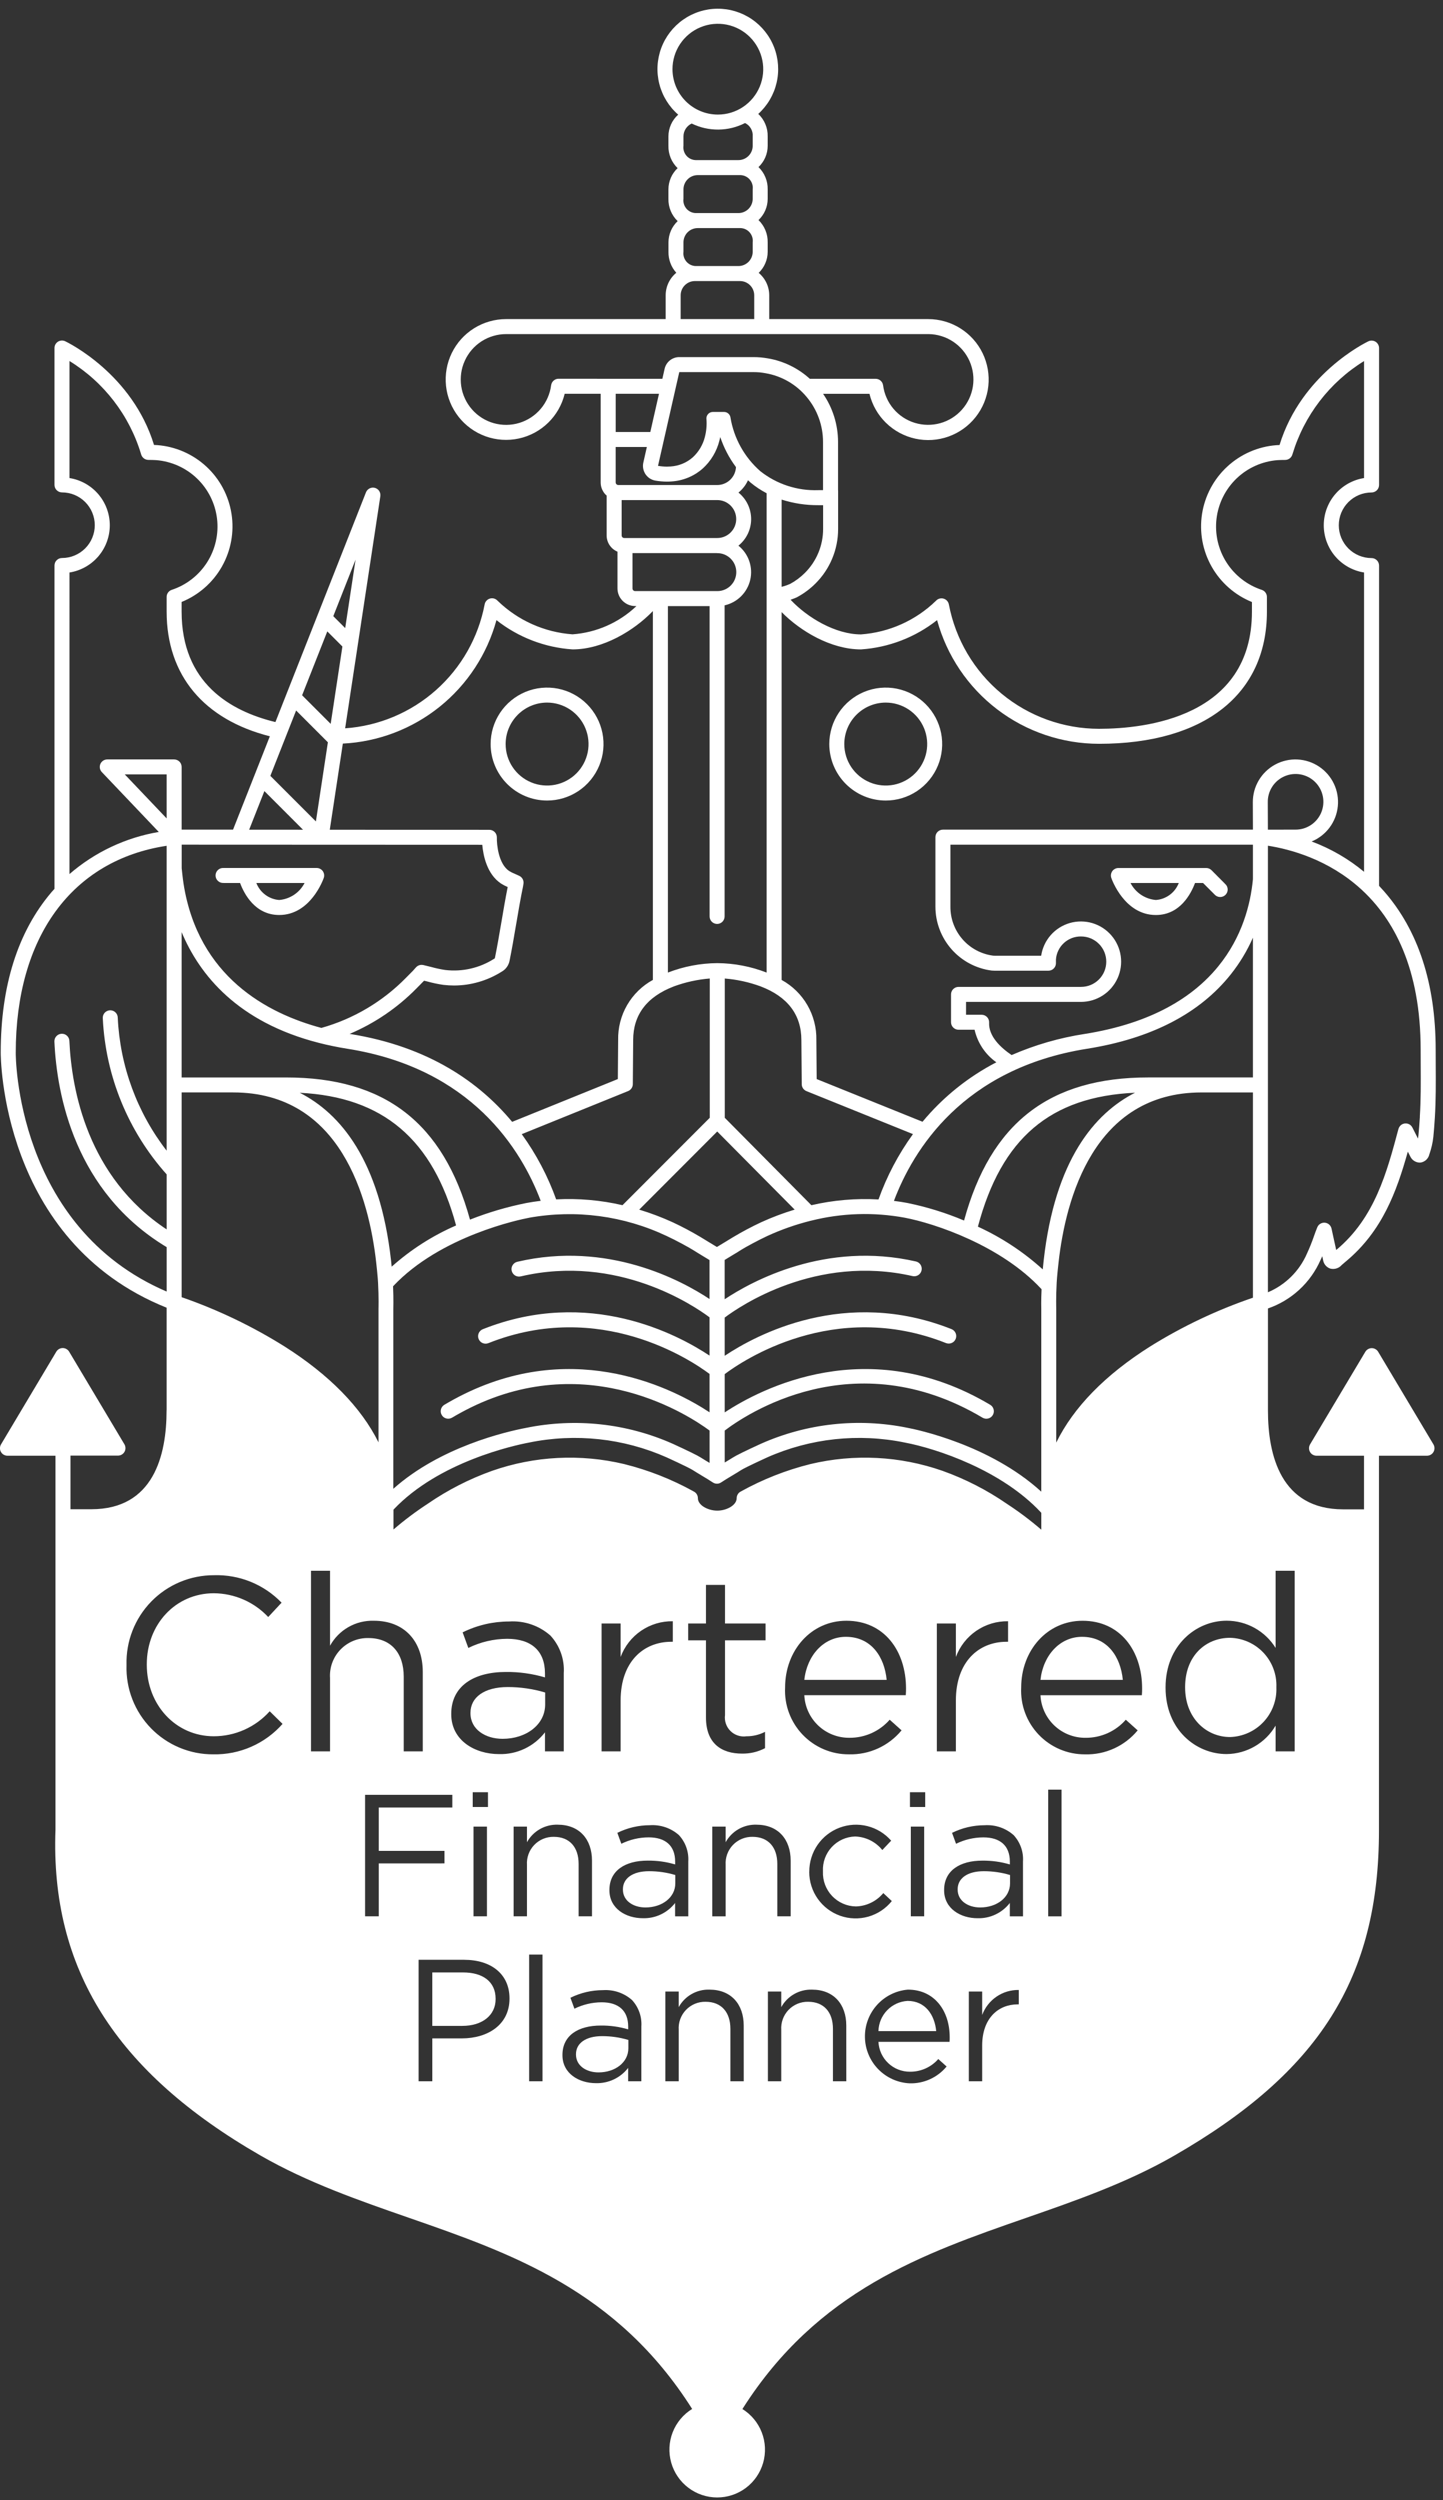 <?xml version="1.0" encoding="UTF-8"?> <svg xmlns="http://www.w3.org/2000/svg" width="164" height="284" viewBox="0 0 164 284" fill="none"><rect x="0" y="0" width="164" height="284" fill="#333333" stroke="none"/><g clip-path="url(#clip0_112_34)"><path d="M139.807 186.044C136.997 186.044 134.691 188.124 134.691 191.637V191.693C134.691 195.123 137.053 197.315 139.807 197.315C140.522 197.293 141.225 197.13 141.877 196.835C142.529 196.54 143.116 196.12 143.604 195.597C144.093 195.075 144.473 194.461 144.723 193.791C144.974 193.121 145.089 192.408 145.063 191.693V191.637C145.089 190.924 144.973 190.212 144.722 189.544C144.471 188.876 144.09 188.264 143.602 187.744C143.113 187.224 142.526 186.806 141.874 186.514C141.223 186.222 140.52 186.063 139.807 186.044Z" fill="white"></path><path d="M122.973 185.931C120.473 185.931 118.561 188.012 118.252 190.822H127.611C127.358 188.18 125.841 185.931 122.973 185.931Z" fill="white"></path><path d="M108.839 214.605V214.644C108.839 215.925 110.022 216.674 111.402 216.674C113.275 216.674 114.793 215.552 114.793 213.934V212.988C113.827 212.701 112.824 212.554 111.816 212.554C109.924 212.554 108.839 213.383 108.839 214.605Z" fill="white"></path><path d="M25.408 100.301H27.285C27.731 101.501 28.973 103.937 31.734 103.937C35.297 103.937 36.734 99.9 36.796 99.729C36.841 99.6 36.854 99.463 36.835 99.329C36.815 99.194 36.764 99.066 36.685 98.955C36.607 98.845 36.502 98.754 36.382 98.692C36.261 98.629 36.127 98.597 35.991 98.597H25.408C25.292 98.589 25.175 98.605 25.065 98.644C24.955 98.683 24.854 98.744 24.768 98.824C24.683 98.904 24.615 99 24.569 99.107C24.522 99.214 24.498 99.33 24.498 99.447C24.498 99.564 24.522 99.679 24.569 99.786C24.615 99.893 24.683 99.99 24.768 100.069C24.854 100.149 24.955 100.21 25.065 100.25C25.175 100.289 25.292 100.305 25.408 100.297V100.301ZM34.617 100.301C34.34 100.84 33.929 101.301 33.425 101.639C32.921 101.977 32.339 102.181 31.734 102.233C31.162 102.191 30.614 101.986 30.154 101.644C29.693 101.302 29.34 100.836 29.134 100.301H34.617Z" fill="white"></path><path d="M96.134 185.931C93.634 185.931 91.722 188.012 91.412 190.822H100.771C100.517 188.18 99.001 185.931 96.134 185.931Z" fill="white"></path><path d="M100.666 90.936C101.935 90.936 103.175 90.56 104.23 89.855C105.285 89.15 106.107 88.148 106.593 86.976C107.078 85.804 107.205 84.514 106.958 83.269C106.71 82.025 106.099 80.882 105.202 79.985C104.305 79.088 103.162 78.477 101.917 78.229C100.673 77.982 99.383 78.109 98.211 78.594C97.039 79.08 96.037 79.902 95.332 80.957C94.627 82.012 94.251 83.252 94.251 84.521C94.253 86.222 94.93 87.852 96.132 89.055C97.335 90.257 98.965 90.934 100.666 90.936ZM100.666 79.809C101.598 79.809 102.509 80.085 103.284 80.603C104.059 81.12 104.663 81.856 105.02 82.717C105.377 83.578 105.47 84.525 105.289 85.44C105.107 86.354 104.658 87.193 103.999 87.853C103.34 88.512 102.501 88.96 101.587 89.142C100.673 89.324 99.725 89.231 98.864 88.874C98.003 88.518 97.267 87.914 96.749 87.139C96.231 86.364 95.955 85.453 95.955 84.521C95.956 83.272 96.453 82.074 97.336 81.191C98.219 80.308 99.417 79.811 100.666 79.809Z" fill="white"></path><path d="M163.173 121.018C163.173 120.418 163.166 119.832 163.167 119.25V119.234C163.167 111.734 161.184 105.673 157.282 101.226C157.104 101.026 156.92 100.826 156.734 100.626V64.247C156.734 64.021 156.644 63.804 156.484 63.645C156.325 63.485 156.108 63.395 155.882 63.395C154.893 63.395 153.945 63.002 153.247 62.303C152.548 61.604 152.155 60.656 152.155 59.668C152.155 58.679 152.548 57.731 153.247 57.033C153.945 56.334 154.893 55.941 155.882 55.941C156.108 55.941 156.324 55.851 156.484 55.691C156.644 55.531 156.734 55.315 156.734 55.089V39.541C156.734 39.397 156.698 39.256 156.628 39.13C156.559 39.004 156.459 38.898 156.338 38.821C156.216 38.744 156.077 38.699 155.934 38.691C155.79 38.682 155.647 38.71 155.517 38.772C155.199 38.923 147.895 42.478 145.423 50.551C145.286 50.556 145.155 50.562 145.054 50.57C142.973 50.73 141.007 51.589 139.475 53.007C137.943 54.425 136.935 56.319 136.614 58.382C136.294 60.444 136.68 62.555 137.709 64.371C138.739 66.187 140.351 67.602 142.286 68.386V69.478C142.286 81.49 130.136 82.787 124.912 82.787C120.867 82.787 116.949 81.376 113.832 78.798C110.716 76.219 108.597 72.633 107.841 68.66C107.811 68.504 107.739 68.36 107.632 68.243C107.525 68.127 107.388 68.042 107.236 67.999C107.083 67.956 106.922 67.956 106.77 67.999C106.618 68.043 106.481 68.128 106.374 68.245C104.072 70.482 101.054 71.834 97.852 72.064C94.946 72.064 91.752 70.155 89.852 68.129C90.221 68.004 90.5 67.879 90.552 67.854C90.567 67.847 90.581 67.84 90.595 67.832C91.359 67.422 92.059 66.902 92.673 66.289C93.492 65.478 94.141 64.512 94.584 63.447C95.027 62.383 95.254 61.242 95.253 60.089V55.754C95.253 55.729 95.247 55.705 95.245 55.681V50.196C95.242 48.245 94.65 46.341 93.545 44.734H98.817C99.12 45.987 99.769 47.129 100.691 48.03C101.613 48.931 102.769 49.555 104.028 49.83C105.288 50.105 106.599 50.02 107.812 49.585C109.026 49.15 110.092 48.383 110.89 47.37C111.688 46.358 112.185 45.142 112.324 43.86C112.463 42.579 112.239 41.284 111.678 40.124C111.116 38.964 110.239 37.985 109.148 37.3C108.056 36.614 106.794 36.25 105.505 36.248H105.487H87.425V33.548C87.425 33.06 87.317 32.579 87.11 32.138C86.902 31.697 86.6 31.307 86.225 30.996C86.548 30.687 86.805 30.315 86.981 29.904C87.157 29.493 87.248 29.05 87.248 28.603V27.531C87.258 27.059 87.171 26.591 86.991 26.155C86.811 25.719 86.543 25.325 86.204 24.998C86.533 24.689 86.796 24.315 86.976 23.9C87.155 23.485 87.248 23.038 87.248 22.586V21.512C87.258 21.041 87.171 20.572 86.991 20.136C86.811 19.7 86.543 19.306 86.204 18.979C86.533 18.67 86.796 18.296 86.976 17.881C87.155 17.466 87.248 17.019 87.248 16.567V15.495C87.259 15.018 87.17 14.543 86.985 14.103C86.801 13.663 86.526 13.266 86.179 12.939C87.212 12.006 87.936 10.781 88.256 9.427C88.576 8.073 88.477 6.653 87.972 5.356C87.466 4.06 86.578 2.948 85.425 2.168C84.272 1.388 82.91 0.977 81.518 0.99C80.126 1.003 78.772 1.439 77.634 2.24C76.496 3.041 75.628 4.169 75.146 5.475C74.665 6.78 74.591 8.202 74.937 9.55C75.282 10.898 76.029 12.109 77.079 13.023C76.73 13.333 76.451 13.714 76.259 14.14C76.068 14.566 75.969 15.028 75.969 15.495V16.567C75.958 17.038 76.045 17.506 76.225 17.942C76.404 18.378 76.672 18.772 77.012 19.099C76.683 19.409 76.42 19.783 76.241 20.198C76.062 20.613 75.969 21.06 75.969 21.512V22.584C75.959 23.056 76.046 23.525 76.227 23.961C76.407 24.397 76.676 24.791 77.017 25.118C76.688 25.428 76.425 25.802 76.246 26.217C76.067 26.632 75.974 27.079 75.974 27.531V28.603C75.957 29.481 76.275 30.333 76.864 30.985C76.486 31.297 76.181 31.688 75.972 32.131C75.763 32.574 75.655 33.058 75.655 33.548V36.248H57.517C56.23 36.247 54.968 36.609 53.876 37.291C52.785 37.973 51.907 38.949 51.344 40.106C50.781 41.264 50.555 42.556 50.691 43.836C50.828 45.116 51.322 46.332 52.117 47.344C52.912 48.357 53.976 49.125 55.187 49.562C56.398 49.998 57.707 50.085 58.965 49.812C60.223 49.54 61.379 48.919 62.301 48.02C63.223 47.121 63.873 45.982 64.178 44.731H68.268V54.799C68.267 55.062 68.319 55.323 68.42 55.566C68.521 55.809 68.669 56.029 68.856 56.215C68.884 56.242 68.916 56.262 68.945 56.287V60.818C68.945 61.213 69.063 61.599 69.282 61.928C69.501 62.257 69.812 62.513 70.177 62.666V66.843C70.179 67.374 70.391 67.882 70.767 68.256C71.143 68.631 71.651 68.842 72.182 68.843H72.336C70.36 70.724 67.792 71.859 65.071 72.056C61.869 71.826 58.851 70.474 56.549 68.237C56.442 68.12 56.305 68.035 56.153 67.991C56.001 67.948 55.839 67.948 55.687 67.991C55.535 68.034 55.397 68.119 55.29 68.235C55.184 68.352 55.111 68.496 55.082 68.652C54.364 72.42 52.419 75.844 49.551 78.391C46.683 80.938 43.052 82.464 39.226 82.731L43.226 56.372C43.258 56.165 43.213 55.953 43.099 55.776C42.984 55.6 42.809 55.473 42.606 55.418C42.404 55.364 42.188 55.386 42.001 55.481C41.813 55.576 41.668 55.736 41.592 55.932L31.303 82.022C26.121 80.768 20.641 77.538 20.641 69.47V68.378C22.575 67.594 24.188 66.179 25.217 64.363C26.247 62.547 26.633 60.436 26.312 58.374C25.992 56.311 24.984 54.417 23.452 52.999C21.92 51.581 19.954 50.722 17.873 50.562C17.773 50.554 17.641 50.548 17.504 50.543C15.032 42.47 7.728 38.915 7.41 38.764C7.28 38.702 7.137 38.674 6.993 38.683C6.85 38.691 6.711 38.736 6.589 38.813C6.468 38.89 6.368 38.996 6.298 39.122C6.229 39.248 6.193 39.389 6.193 39.533V55.081C6.193 55.193 6.215 55.304 6.258 55.407C6.3 55.51 6.363 55.604 6.442 55.683C6.521 55.763 6.615 55.825 6.719 55.868C6.822 55.911 6.933 55.933 7.045 55.933C8.033 55.933 8.981 56.326 9.68 57.025C10.379 57.724 10.772 58.672 10.772 59.66C10.772 60.648 10.379 61.596 9.68 62.295C8.981 62.994 8.033 63.387 7.045 63.387C6.933 63.387 6.822 63.409 6.718 63.452C6.615 63.494 6.521 63.557 6.442 63.636C6.363 63.715 6.3 63.809 6.257 63.913C6.215 64.016 6.193 64.127 6.193 64.239V100.967C6.086 101.086 5.976 101.203 5.871 101.325C2.03 105.825 0.083 111.969 0.083 119.581C0.083 119.797 0.022 140.96 18.938 148.547V160.147C18.938 160.164 18.932 160.182 18.932 160.199C18.932 165.327 17.45 171.439 10.384 171.439C10.384 171.439 8.955 171.439 8.012 171.439V165.348H13.407C13.557 165.348 13.706 165.308 13.836 165.233C13.966 165.157 14.074 165.048 14.148 164.917C14.223 164.786 14.261 164.637 14.259 164.486C14.257 164.336 14.215 164.188 14.138 164.059L7.86 153.544C7.784 153.417 7.677 153.313 7.549 153.24C7.421 153.167 7.276 153.129 7.129 153.129C6.981 153.129 6.836 153.167 6.708 153.24C6.58 153.313 6.473 153.417 6.398 153.544L0.117 164.071C0.039 164.2 -0.002 164.348 -0.004 164.498C-0.006 164.649 0.033 164.797 0.107 164.928C0.181 165.059 0.289 165.168 0.419 165.244C0.549 165.32 0.697 165.36 0.848 165.36H6.306V207.848C5.723 223.618 13.129 235.377 29.617 244.858C34.943 247.92 40.793 249.952 46.449 251.917C58.105 255.967 70.123 260.154 78.664 273.639C77.658 274.259 76.881 275.189 76.452 276.29C76.022 277.391 75.964 278.602 76.285 279.739C76.606 280.876 77.289 281.877 78.231 282.591C79.172 283.305 80.321 283.692 81.502 283.694C82.684 283.696 83.834 283.313 84.778 282.603C85.722 281.892 86.408 280.893 86.733 279.757C87.058 278.621 87.004 277.41 86.578 276.308C86.153 275.206 85.38 274.272 84.376 273.649C92.917 260.18 104.931 255.998 116.581 251.949C122.238 249.984 128.088 247.949 133.413 244.889C149.969 235.371 156.723 224.657 156.723 207.911V165.36H162.181C162.332 165.36 162.479 165.32 162.61 165.244C162.74 165.168 162.847 165.059 162.922 164.928C162.996 164.797 163.034 164.649 163.033 164.498C163.031 164.348 162.989 164.2 162.912 164.071L156.634 153.556C156.558 153.429 156.451 153.325 156.323 153.252C156.195 153.179 156.05 153.141 155.902 153.141C155.755 153.141 155.61 153.179 155.482 153.252C155.354 153.325 155.247 153.429 155.171 153.556L148.893 164.071C148.815 164.2 148.774 164.348 148.772 164.498C148.77 164.649 148.808 164.798 148.882 164.929C148.957 165.06 149.065 165.169 149.195 165.245C149.325 165.32 149.473 165.36 149.624 165.36H155.024V171.451H152.652C145.587 171.451 144.104 165.339 144.104 160.211V148.633C145.425 148.176 146.638 147.451 147.667 146.504C148.695 145.557 149.516 144.407 150.08 143.128C150.15 142.983 150.215 142.839 150.28 142.697L150.38 143.176C150.42 143.389 150.517 143.588 150.659 143.751C150.802 143.914 150.986 144.037 151.192 144.105C151.428 144.164 151.676 144.156 151.908 144.081C152.139 144.006 152.345 143.868 152.502 143.682L152.989 143.268C157.099 139.843 158.734 135.346 160.003 130.817L160.311 131.425C160.33 131.463 160.352 131.5 160.377 131.535C160.484 131.692 160.627 131.822 160.794 131.914C160.961 132.006 161.147 132.057 161.337 132.064C161.389 132.064 161.44 132.06 161.491 132.052C161.721 132.01 161.934 131.901 162.103 131.739C162.272 131.578 162.39 131.37 162.443 131.142C162.673 130.495 162.827 129.824 162.903 129.142C162.978 128.414 163.027 127.677 163.075 126.942C163.196 124.971 163.184 122.959 163.173 121.018ZM97.85 73.768C101.004 73.558 104.02 72.398 106.502 70.441C107.606 74.477 110.006 78.038 113.332 80.576C116.658 83.115 120.726 84.49 124.91 84.491C136.856 84.491 143.988 78.879 143.988 69.478V67.818C143.989 67.642 143.936 67.47 143.836 67.326C143.735 67.181 143.592 67.072 143.427 67.012C141.762 66.469 140.337 65.365 139.395 63.889C138.453 62.413 138.052 60.656 138.26 58.917C138.468 57.178 139.272 55.566 140.536 54.353C141.8 53.141 143.445 52.405 145.191 52.27C145.384 52.254 145.829 52.245 146.064 52.245C146.084 52.244 146.103 52.242 146.123 52.239C146.151 52.237 146.18 52.234 146.208 52.23C146.236 52.225 146.264 52.219 146.291 52.21C146.317 52.204 146.342 52.196 146.367 52.187C146.394 52.176 146.419 52.164 146.445 52.151C146.471 52.138 146.491 52.128 146.514 52.114C146.537 52.1 146.558 52.083 146.58 52.067C146.602 52.051 146.624 52.032 146.645 52.013C146.663 51.996 146.681 51.977 146.697 51.958C146.717 51.936 146.736 51.914 146.753 51.89C146.768 51.868 146.783 51.846 146.796 51.823C146.811 51.799 146.824 51.774 146.835 51.749C146.848 51.721 146.858 51.693 146.867 51.664C146.875 51.647 146.881 51.63 146.887 51.613C148.212 47.202 151.109 43.43 155.029 41.013V54.304C153.752 54.506 152.589 55.158 151.749 56.141C150.91 57.124 150.448 58.375 150.448 59.668C150.448 60.961 150.91 62.212 151.749 63.195C152.589 64.178 153.752 64.829 155.029 65.032V99.032C153.251 97.556 151.236 96.391 149.07 95.587C149.882 95.253 150.589 94.704 151.113 93.999C151.637 93.294 151.96 92.46 152.046 91.586C152.133 90.712 151.98 89.83 151.604 89.036C151.228 88.242 150.643 87.566 149.912 87.079C149.18 86.592 148.331 86.313 147.453 86.272C146.576 86.231 145.703 86.43 144.93 86.847C144.157 87.264 143.512 87.883 143.063 88.639C142.615 89.394 142.381 90.257 142.386 91.136L142.398 94.243H107.164C107.052 94.243 106.941 94.265 106.838 94.308C106.734 94.35 106.64 94.413 106.561 94.492C106.482 94.571 106.419 94.665 106.377 94.769C106.334 94.872 106.312 94.983 106.312 95.095V102.995C106.315 104.774 106.966 106.492 108.142 107.827C109.319 109.162 110.941 110.023 112.706 110.249C112.817 110.258 112.929 110.263 113.056 110.265H119.156C119.268 110.265 119.379 110.243 119.482 110.2C119.586 110.158 119.68 110.095 119.759 110.016C119.838 109.937 119.901 109.843 119.944 109.739C119.987 109.636 120.009 109.525 120.009 109.413V109.224C120.009 109.133 120.009 109.043 120.009 109C120.059 108.28 120.383 107.606 120.915 107.118C121.447 106.63 122.145 106.364 122.867 106.375C123.627 106.375 124.355 106.677 124.892 107.214C125.43 107.751 125.731 108.48 125.731 109.239C125.731 109.999 125.43 110.728 124.892 111.265C124.355 111.802 123.627 112.104 122.867 112.104H108.937C108.711 112.104 108.495 112.194 108.335 112.354C108.176 112.514 108.086 112.73 108.086 112.956V116.118C108.086 116.344 108.176 116.56 108.335 116.72C108.495 116.88 108.711 116.97 108.937 116.97H110.763C111.103 118.466 111.984 119.784 113.237 120.67C110.017 122.338 107.165 124.635 104.847 127.424L92.817 122.575L92.781 118.145C92.81 116.754 92.458 115.382 91.762 114.178C91.066 112.973 90.052 111.983 88.833 111.314V69.53C90.968 71.696 94.436 73.768 97.85 73.768ZM118.344 148.678V169.443C112.478 164.09 104.144 162.378 103.136 162.188C97.528 161.045 91.704 161.679 86.475 164.003C84.72 164.808 83.652 165.333 83.302 165.561C83.092 165.697 82.743 165.906 82.375 166.126L82.366 166.132V162.503C84.61 160.789 96.976 152.311 111.666 161.039C111.762 161.096 111.869 161.134 111.979 161.15C112.09 161.166 112.203 161.16 112.311 161.132C112.42 161.105 112.522 161.056 112.612 160.989C112.701 160.922 112.777 160.838 112.834 160.742C112.891 160.646 112.929 160.539 112.945 160.428C112.961 160.318 112.955 160.205 112.927 160.096C112.9 159.988 112.851 159.886 112.784 159.796C112.717 159.707 112.633 159.631 112.537 159.574C98.662 151.328 86.437 157.758 82.365 160.439V156.09C84.338 154.605 94.765 147.505 107.519 152.565C107.729 152.646 107.962 152.641 108.168 152.551C108.374 152.461 108.536 152.293 108.619 152.085C108.702 151.876 108.699 151.642 108.61 151.436C108.522 151.229 108.355 151.065 108.147 150.981C96.047 146.181 85.931 151.632 82.363 154.009V149.668C83.994 148.439 92.693 142.436 103.732 144.958C103.95 145.003 104.178 144.961 104.366 144.841C104.554 144.72 104.687 144.531 104.736 144.313C104.786 144.096 104.748 143.867 104.631 143.677C104.514 143.487 104.328 143.351 104.111 143.297C93.835 140.951 85.476 145.517 82.359 147.588V143.122C82.624 142.956 82.959 142.755 83.269 142.569C83.655 142.338 84.024 142.116 84.245 141.969C84.619 141.726 86.188 140.869 87.2 140.403C88.776 139.678 90.417 139.101 92.1 138.679C92.13 138.674 92.159 138.667 92.189 138.659C95.673 137.784 99.305 137.67 102.837 138.325C106.221 138.965 113.8 141.486 118.377 146.449C118.317 147.759 118.343 148.657 118.344 148.678ZM114.57 184.161V186.494H114.401C111.225 186.494 108.639 188.77 108.639 193.155V198.945H106.475V184.418H108.639V188.218C109.087 187.012 109.898 185.974 110.96 185.247C112.022 184.521 113.283 184.141 114.57 184.161ZM114.424 170.816C112.163 169.259 109.709 168.002 107.124 167.079C102.29 165.388 97.073 165.122 92.092 166.311C89.327 167 86.665 168.05 84.175 169.434C84.038 169.506 83.924 169.615 83.845 169.747C83.766 169.879 83.724 170.031 83.724 170.185C83.724 170.993 82.563 171.598 81.524 171.598H81.517C80.478 171.598 79.317 170.998 79.317 170.185C79.317 170.031 79.275 169.879 79.196 169.747C79.117 169.615 79.003 169.506 78.867 169.434C76.376 168.05 73.714 167 70.949 166.311C65.968 165.121 60.751 165.388 55.918 167.079C53.331 168.002 50.875 169.259 48.613 170.817C47.252 171.705 45.95 172.682 44.718 173.741V171.488C49.855 166.04 58.453 164.181 60.144 163.861C65.404 162.785 70.869 163.376 75.778 165.552C77.642 166.408 78.528 166.852 78.734 166.99C78.955 167.134 79.324 167.355 79.711 167.59C80.2 167.883 80.755 168.216 80.992 168.383L81.013 168.395C81.038 168.411 81.064 168.426 81.092 168.439C81.116 168.452 81.14 168.465 81.164 168.475C81.188 168.484 81.212 168.492 81.237 168.499C81.265 168.508 81.294 168.516 81.324 168.522C81.347 168.522 81.37 168.528 81.394 168.53C81.424 168.534 81.455 168.537 81.486 168.537C81.51 168.537 81.534 168.537 81.558 168.532C81.582 168.527 81.618 168.532 81.648 168.521C81.672 168.516 81.695 168.51 81.719 168.502C81.749 168.493 81.778 168.485 81.807 168.474C81.836 168.463 81.848 168.453 81.87 168.442C81.892 168.431 81.928 168.412 81.956 168.394L81.975 168.383C82.212 168.216 82.766 167.883 83.255 167.59C83.642 167.358 84.011 167.137 84.233 166.99C84.433 166.856 85.323 166.408 87.188 165.552C92.097 163.377 97.561 162.785 102.822 163.861C106.522 164.561 113.895 167.03 118.347 171.847V173.764C117.106 172.696 115.796 171.711 114.424 170.818V170.816ZM103.417 205.261V203.585H105.152V205.261H103.417ZM105.034 207.488V217.68H103.517V207.488H105.034ZM96.534 197.399C97.4 197.407 98.258 197.228 99.049 196.874C99.84 196.52 100.545 195.999 101.116 195.347L102.465 196.556C101.74 197.435 100.824 198.138 99.787 198.61C98.749 199.083 97.618 199.312 96.479 199.282C95.496 199.286 94.524 199.09 93.62 198.706C92.716 198.322 91.899 197.757 91.221 197.047C90.542 196.337 90.015 195.496 89.672 194.575C89.33 193.655 89.178 192.674 89.227 191.693C89.227 187.477 92.178 184.104 96.197 184.104C100.497 184.104 102.971 187.534 102.971 191.804C102.971 192.004 102.971 192.225 102.942 192.563H91.412C91.474 193.874 92.042 195.109 92.995 196.011C93.949 196.913 95.215 197.41 96.527 197.399H96.534ZM84.841 197.23C85.574 197.234 86.297 197.06 86.949 196.724V198.58C86.143 199.001 85.244 199.213 84.335 199.198C82.002 199.198 80.235 198.046 80.235 195.098V186.329H78.212V184.418H80.235V180.033H82.4V184.418H87.01V186.329H82.4V194.818C82.356 195.147 82.389 195.482 82.496 195.796C82.603 196.11 82.782 196.395 83.018 196.629C83.253 196.862 83.54 197.038 83.855 197.142C84.17 197.247 84.505 197.277 84.834 197.23H84.841ZM76.467 184.161V186.494H76.299C73.122 186.494 70.536 188.77 70.536 193.155V198.945H68.372V184.418H70.536V188.218C70.983 187.013 71.793 185.976 72.854 185.249C73.915 184.523 75.174 184.143 76.46 184.161H76.467ZM56.709 199.255C53.984 199.255 51.285 197.709 51.285 194.729V194.673C51.285 191.553 53.815 189.923 57.496 189.923C58.999 189.908 60.496 190.117 61.938 190.541V190.092C61.938 187.506 60.363 186.157 57.638 186.157C56.107 186.165 54.599 186.52 53.226 187.196L52.579 185.425C54.222 184.612 56.03 184.189 57.863 184.189C58.712 184.133 59.564 184.245 60.37 184.52C61.175 184.794 61.919 185.226 62.557 185.789C63.086 186.361 63.493 187.035 63.754 187.769C64.015 188.504 64.124 189.283 64.074 190.061V198.943H61.939V196.779C61.324 197.576 60.528 198.216 59.618 198.646C58.708 199.077 57.708 199.285 56.702 199.255H56.709ZM53.725 205.261V203.585H55.46V205.261H53.725ZM55.342 207.488V217.68H53.817V207.488H55.342ZM54.811 95.962C54.917 97.168 55.336 99.296 56.938 100.362C57.18 100.517 57.436 100.65 57.701 100.762C57.459 101.957 57.217 103.376 56.984 104.753C56.744 106.153 56.498 107.601 56.257 108.769C56.241 108.853 56.24 108.869 56.134 108.926C54.494 109.965 52.546 110.41 50.618 110.185C50.066 110.104 49.52 109.987 48.984 109.836C48.689 109.761 48.395 109.686 48.1 109.62C48.084 109.62 48.069 109.62 48.053 109.614C48.021 109.614 47.99 109.605 47.959 109.603C47.932 109.601 47.905 109.601 47.879 109.603C47.851 109.603 47.823 109.605 47.796 109.609C47.769 109.609 47.743 109.619 47.716 109.625C47.688 109.631 47.661 109.639 47.635 109.648C47.611 109.656 47.587 109.666 47.564 109.677C47.537 109.689 47.51 109.702 47.485 109.717C47.463 109.73 47.442 109.745 47.422 109.759C47.374 109.792 47.33 109.831 47.291 109.874C47.278 109.886 47.265 109.899 47.254 109.912C47.036 110.168 46.805 110.413 46.562 110.646C46.424 110.782 46.286 110.918 46.154 111.058C43.499 113.77 40.179 115.738 36.526 116.765C30.372 115.121 22.513 110.945 20.857 100.365C20.77 99.811 20.652 98.65 20.65 98.628V95.948C26.053 95.955 49.417 95.961 54.804 95.962H54.811ZM28.317 94.25L30.048 89.862L34.438 94.252L28.317 94.25ZM36.224 118.459C37.252 118.722 38.338 118.95 39.492 119.133C53.565 121.365 59.238 130.548 61.453 136.405C60.908 136.472 60.365 136.552 59.824 136.654C57.635 137.091 55.491 137.722 53.415 138.541C50.377 127.528 43.726 122.391 32.503 122.391H20.643V105.881C22.669 110.729 27.005 116.101 36.224 118.459ZM81.501 104.954C81.727 104.954 81.943 104.864 82.103 104.704C82.263 104.545 82.353 104.328 82.353 104.102V68.763C83.062 68.603 83.711 68.246 84.226 67.734C84.741 67.221 85.102 66.574 85.266 65.866C85.43 65.158 85.39 64.418 85.153 63.731C84.915 63.044 84.489 62.438 83.923 61.983C84.374 61.621 84.738 61.162 84.988 60.641C85.238 60.119 85.368 59.548 85.369 58.97C85.37 58.392 85.24 57.82 84.991 57.298C84.742 56.776 84.379 56.317 83.929 55.954C84.393 55.577 84.763 55.098 85.011 54.554C85.117 54.654 85.219 54.747 85.329 54.838C85.885 55.297 86.489 55.696 87.129 56.028V110.478C85.34 109.782 83.438 109.418 81.519 109.405C79.6 109.419 77.699 109.782 75.91 110.477V68.851H80.649V104.102C80.649 104.328 80.739 104.544 80.898 104.704C81.058 104.863 81.275 104.953 81.501 104.954ZM80.291 47.618C80.342 48.293 80.282 48.971 80.113 49.627C79.892 50.517 79.415 51.323 78.741 51.945C78.038 52.566 77.147 52.933 76.211 52.989C76.077 53 75.941 53.005 75.801 53.005C75.46 53.004 75.12 52.974 74.784 52.918L77.201 42.268H85.612C85.866 42.268 86.098 42.278 86.312 42.297C86.526 42.316 86.773 42.352 87.019 42.397C88.845 42.713 90.499 43.671 91.683 45.097C92.881 46.526 93.538 48.332 93.539 50.197V55.679H92.998C90.617 55.765 88.282 55.002 86.413 53.525C84.6 51.938 83.397 49.767 83.013 47.388C82.98 47.221 82.89 47.071 82.759 46.962C82.628 46.854 82.463 46.795 82.293 46.795H81.017C80.822 46.795 80.636 46.872 80.498 47.01C80.361 47.147 80.284 47.334 80.284 47.528C80.284 47.558 80.286 47.588 80.291 47.618ZM73.91 49.073H69.976V44.732H74.895L73.91 49.073ZM82.372 126.973V111.152C83.756 111.264 85.118 111.562 86.423 112.038C89.512 113.208 91.078 115.263 91.078 118.152L91.12 123.159C91.121 123.328 91.172 123.492 91.267 123.631C91.362 123.771 91.496 123.879 91.653 123.942L103.761 128.826C102.11 131.103 100.79 133.603 99.843 136.251C97.282 136.105 94.714 136.324 92.216 136.903L82.372 126.973ZM90.316 137.404C89.004 137.799 87.721 138.284 86.475 138.855C85.389 139.364 84.331 139.927 83.302 140.542C83.092 140.677 82.744 140.885 82.378 141.105C82.064 141.293 81.75 141.482 81.478 141.65C81.208 141.482 80.894 141.293 80.578 141.105C80.211 140.885 79.864 140.677 79.655 140.542C78.626 139.927 77.567 139.363 76.481 138.855C75.237 138.285 73.957 137.801 72.648 137.406L81.514 128.531L90.316 137.404ZM76.578 112.05C77.894 111.567 79.27 111.264 80.668 111.15V126.971L70.748 136.901C68.278 136.329 65.74 136.108 63.209 136.243C62.261 133.601 60.944 131.106 59.298 128.832L71.387 123.939C71.543 123.876 71.677 123.767 71.772 123.628C71.867 123.489 71.918 123.324 71.92 123.156L71.961 118.142C71.961 115.275 73.517 113.225 76.578 112.052V112.05ZM51.836 139.202C49.162 140.363 46.69 141.944 44.515 143.885C44.493 143.657 44.471 143.429 44.444 143.19C43.159 131.766 38.67 126.479 34.068 124.131C43.531 124.602 49.199 129.424 51.836 139.204V139.202ZM60.141 138.326C65.441 137.374 70.907 138.1 75.775 140.404C76.786 140.867 78.356 141.727 78.731 141.97C78.952 142.113 79.319 142.334 79.706 142.57C80.025 142.761 80.371 142.97 80.64 143.136V147.56C77.473 145.46 69.083 140.922 58.792 143.33C58.572 143.381 58.381 143.518 58.262 143.71C58.142 143.902 58.104 144.134 58.156 144.354C58.207 144.574 58.344 144.765 58.536 144.884C58.728 145.003 58.96 145.041 59.18 144.99C70.202 142.409 78.911 148.345 80.642 149.64V153.989C77.042 151.6 66.942 146.189 54.873 150.989C54.663 151.072 54.494 151.236 54.405 151.444C54.316 151.651 54.312 151.886 54.396 152.096C54.479 152.306 54.643 152.474 54.85 152.564C55.058 152.653 55.293 152.656 55.503 152.573C68.203 147.522 78.603 154.543 80.644 156.073V160.43C76.773 157.883 65.637 152.019 52.728 158.366C51.976 158.737 51.221 159.146 50.486 159.584C50.297 159.702 50.163 159.889 50.111 160.106C50.059 160.322 50.093 160.55 50.207 160.741C50.32 160.932 50.504 161.071 50.719 161.129C50.934 161.186 51.163 161.157 51.357 161.048C52.057 160.633 52.768 160.248 53.479 159.896C67.022 153.236 78.494 160.907 80.647 162.503V166.177L80.569 166.131C80.202 165.911 79.853 165.702 79.644 165.566C79.292 165.337 78.224 164.813 76.47 164.008C71.24 161.684 65.416 161.05 59.809 162.193C57.492 162.631 50.042 164.357 44.7 169.119V148.707C44.7 148.658 44.735 147.602 44.672 146.113C50.067 140.374 59.117 138.518 60.141 138.328V138.326ZM111.141 139.338C113.804 129.312 119.357 124.565 128.999 124.126C124.399 126.473 119.899 131.759 118.614 143.191C118.576 143.528 118.544 143.855 118.514 144.17V144.197C116.32 142.209 113.833 140.571 111.141 139.34V139.338ZM109.567 138.644C107.494 137.77 105.34 137.103 103.136 136.652C102.625 136.552 102.111 136.479 101.596 136.413C103.766 130.656 109.412 121.373 123.548 119.131C130.838 117.974 136.329 115.136 139.868 110.698C140.888 109.418 141.738 108.012 142.397 106.514V122.389H130.507C119.265 122.391 112.594 127.564 109.567 138.646V138.644ZM142.394 99.906C141.87 105.413 138.672 115.006 123.281 117.448C120.42 117.886 117.627 118.693 114.973 119.848C113.714 118.995 112.343 117.704 112.415 116.161C112.421 116.046 112.403 115.931 112.362 115.822C112.322 115.714 112.26 115.616 112.18 115.532C112.101 115.449 112.005 115.382 111.899 115.337C111.793 115.292 111.678 115.269 111.563 115.269H109.792V113.809H122.869C123.743 113.805 124.597 113.551 125.331 113.077C126.065 112.602 126.647 111.927 127.009 111.132C127.371 110.336 127.497 109.454 127.373 108.589C127.248 107.724 126.878 106.913 126.306 106.252C125.735 105.59 124.986 105.107 124.148 104.859C123.31 104.611 122.418 104.608 121.579 104.851C120.739 105.095 119.987 105.573 119.412 106.231C118.836 106.889 118.462 107.698 118.332 108.562H113.072C112.994 108.562 112.916 108.562 112.835 108.551C111.494 108.368 110.266 107.703 109.379 106.681C108.493 105.659 108.008 104.349 108.016 102.996V95.95H142.397V99.773C142.397 99.818 142.398 99.864 142.394 99.908V99.906ZM93.548 57.379V60.087C93.549 61.017 93.366 61.937 93.009 62.795C92.652 63.654 92.128 64.433 91.468 65.087C90.978 65.576 90.419 65.992 89.811 66.322C89.496 66.463 89.169 66.575 88.834 66.658V56.75C90.18 57.181 91.586 57.395 93 57.385H93.548V57.379ZM76.429 7.86C76.428 6.84 76.731 5.843 77.297 4.995C77.864 4.146 78.669 3.485 79.612 3.095C80.554 2.704 81.591 2.602 82.591 2.801C83.592 3 84.511 3.491 85.232 4.212C85.953 4.933 86.445 5.852 86.644 6.852C86.843 7.853 86.741 8.89 86.35 9.832C85.96 10.775 85.299 11.58 84.451 12.147C83.603 12.713 82.606 13.016 81.586 13.016C80.219 13.014 78.908 12.471 77.941 11.504C76.975 10.537 76.431 9.227 76.429 7.86ZM79.297 19.891H84.172C84.371 19.899 84.567 19.948 84.747 20.036C84.926 20.123 85.086 20.247 85.215 20.399C85.344 20.552 85.44 20.729 85.497 20.921C85.554 21.113 85.571 21.314 85.546 21.512V22.584C85.545 23.014 85.374 23.426 85.07 23.729C84.766 24.033 84.353 24.204 83.924 24.204H79.05C78.85 24.196 78.654 24.147 78.475 24.059C78.296 23.972 78.136 23.848 78.007 23.696C77.878 23.543 77.782 23.366 77.725 23.174C77.668 22.983 77.652 22.782 77.677 22.584V21.512C77.677 21.082 77.848 20.67 78.151 20.366C78.455 20.062 78.867 19.892 79.297 19.891ZM77.677 16.567V15.495C77.677 15.187 77.766 14.886 77.931 14.627C78.097 14.368 78.333 14.162 78.612 14.032C79.558 14.494 80.599 14.729 81.651 14.72C82.704 14.71 83.74 14.455 84.678 13.975C84.958 14.112 85.191 14.331 85.345 14.601C85.5 14.873 85.57 15.184 85.546 15.495V16.567C85.545 16.997 85.374 17.409 85.07 17.712C84.766 18.016 84.353 18.187 83.924 18.187H79.05C78.85 18.179 78.654 18.13 78.475 18.043C78.295 17.955 78.136 17.831 78.007 17.679C77.878 17.527 77.782 17.349 77.725 17.158C77.668 16.966 77.652 16.765 77.677 16.567ZM79.297 25.908H84.172C84.371 25.916 84.567 25.965 84.747 26.053C84.926 26.14 85.086 26.264 85.215 26.416C85.344 26.569 85.44 26.746 85.497 26.938C85.554 27.13 85.571 27.331 85.546 27.529V28.601C85.545 29.031 85.374 29.443 85.07 29.746C84.766 30.05 84.353 30.221 83.924 30.221H79.05C78.85 30.213 78.654 30.164 78.475 30.077C78.295 29.989 78.136 29.865 78.007 29.713C77.878 29.561 77.782 29.383 77.725 29.192C77.668 29 77.652 28.799 77.677 28.601V27.529C77.677 27.099 77.848 26.687 78.151 26.383C78.455 26.079 78.867 25.909 79.297 25.908ZM78.978 31.926H84.1C84.529 31.926 84.941 32.097 85.245 32.401C85.549 32.704 85.72 33.116 85.721 33.546V36.246H77.358V33.546C77.358 33.117 77.529 32.705 77.833 32.401C78.136 32.097 78.548 31.927 78.978 31.926ZM63.563 43.026C63.385 43.009 63.206 43.049 63.052 43.14C62.898 43.23 62.777 43.367 62.705 43.531L62.693 43.556C62.678 43.594 62.666 43.633 62.657 43.672C62.657 43.69 62.648 43.709 62.645 43.728C62.642 43.747 62.638 43.752 62.636 43.765C62.509 44.749 62.102 45.675 61.462 46.434C60.822 47.192 59.978 47.749 59.029 48.039C58.081 48.33 57.069 48.34 56.114 48.069C55.16 47.799 54.304 47.259 53.649 46.514C52.993 45.769 52.567 44.851 52.42 43.87C52.274 42.889 52.413 41.886 52.822 40.983C53.231 40.079 53.892 39.312 54.725 38.774C55.559 38.237 56.53 37.951 57.522 37.951H105.533C106.522 37.962 107.486 38.256 108.312 38.8C109.138 39.344 109.79 40.113 110.191 41.017C110.591 41.921 110.723 42.921 110.571 43.898C110.419 44.875 109.989 45.788 109.333 46.527C108.677 47.267 107.822 47.802 106.87 48.069C105.918 48.336 104.909 48.324 103.964 48.033C103.019 47.743 102.177 47.187 101.539 46.432C100.901 45.676 100.494 44.753 100.366 43.773C100.364 43.762 100.362 43.751 100.359 43.74C100.347 43.684 100.332 43.629 100.314 43.575C100.305 43.551 100.294 43.529 100.283 43.506C100.272 43.483 100.255 43.451 100.239 43.424C100.223 43.397 100.214 43.389 100.201 43.372C100.181 43.344 100.159 43.318 100.136 43.294C100.123 43.28 100.108 43.266 100.094 43.253C100.068 43.229 100.041 43.207 100.013 43.187C99.997 43.175 99.98 43.166 99.963 43.155C99.934 43.136 99.904 43.12 99.873 43.106C99.853 43.097 99.832 43.09 99.812 43.083C99.781 43.071 99.75 43.061 99.718 43.054C99.694 43.048 99.67 43.044 99.646 43.041C99.615 43.036 99.584 43.032 99.553 43.031C99.542 43.031 99.532 43.031 99.521 43.031H92.04C90.713 41.824 89.069 41.021 87.302 40.715C87.002 40.664 86.728 40.626 86.472 40.602C86.184 40.577 85.898 40.565 85.608 40.565H77.197C76.81 40.564 76.435 40.696 76.133 40.937C75.831 41.178 75.621 41.515 75.536 41.892L75.278 43.029L63.563 43.026ZM70.063 55.01C70.006 54.954 69.974 54.878 69.973 54.799V50.776H73.517L73.117 52.54C73.065 52.766 73.06 53.001 73.102 53.229C73.145 53.458 73.234 53.675 73.363 53.868C73.493 54.06 73.66 54.225 73.856 54.35C74.051 54.475 74.27 54.559 74.5 54.597C74.929 54.669 75.364 54.706 75.8 54.708C75.984 54.708 76.168 54.701 76.347 54.687C77.655 54.601 78.897 54.081 79.877 53.211C80.8 52.369 81.454 51.273 81.759 50.061C81.795 49.924 81.827 49.785 81.859 49.645C82.27 50.871 82.873 52.023 83.646 53.06C83.619 53.606 83.384 54.122 82.989 54.501C82.594 54.88 82.069 55.093 81.522 55.096C81.509 55.096 81.496 55.096 81.482 55.096H70.282C70.242 55.097 70.202 55.09 70.165 55.075C70.128 55.061 70.094 55.039 70.066 55.011L70.063 55.01ZM70.74 61.034C70.712 61.006 70.689 60.973 70.674 60.936C70.659 60.9 70.651 60.861 70.651 60.821V56.804H81.477C81.491 56.804 81.504 56.804 81.517 56.804C82.088 56.804 82.637 57.031 83.041 57.435C83.446 57.84 83.673 58.388 83.673 58.96C83.673 59.532 83.446 60.08 83.041 60.484C82.637 60.889 82.088 61.116 81.517 61.116C81.504 61.116 81.491 61.116 81.477 61.116H70.951C70.874 61.117 70.799 61.088 70.743 61.035L70.74 61.034ZM72.184 67.146C72.104 67.145 72.028 67.113 71.973 67.057C71.944 67.03 71.922 66.997 71.906 66.961C71.891 66.924 71.883 66.885 71.883 66.846V62.826H81.428C81.453 62.83 81.479 62.833 81.505 62.834C82.077 62.828 82.627 63.05 83.035 63.451C83.444 63.851 83.676 64.397 83.682 64.969C83.687 65.541 83.466 66.091 83.065 66.5C82.665 66.908 82.118 67.14 81.547 67.146H72.184ZM56.421 70.44C58.903 72.397 61.919 73.557 65.073 73.767C68.549 73.767 72.08 71.618 74.202 69.411V111.311C72.982 111.979 71.97 112.968 71.273 114.171C70.577 115.375 70.225 116.746 70.254 118.136L70.218 122.574L58.207 127.435C54.536 123.014 48.773 118.878 39.756 117.447H39.729C42.598 116.234 45.198 114.463 47.376 112.235C47.498 112.106 47.624 111.981 47.751 111.855C47.9 111.709 48.049 111.557 48.198 111.4C48.316 111.429 48.432 111.456 48.55 111.486C49.159 111.656 49.778 111.786 50.404 111.875C50.807 111.923 51.213 111.947 51.619 111.947C53.522 111.939 55.385 111.399 56.997 110.388C57.238 110.256 57.446 110.072 57.605 109.849C57.765 109.626 57.872 109.369 57.919 109.099C58.163 107.915 58.412 106.452 58.653 105.039C58.91 103.53 59.175 101.972 59.436 100.739L59.445 100.69C59.459 100.59 59.474 100.49 59.486 100.433C59.525 100.247 59.5 100.053 59.416 99.882C59.331 99.712 59.192 99.574 59.021 99.492C58.866 99.417 58.711 99.349 58.558 99.283C58.319 99.188 58.089 99.074 57.869 98.942C56.653 98.135 56.447 95.926 56.469 95.142C56.473 95.028 56.454 94.914 56.413 94.807C56.372 94.7 56.31 94.603 56.23 94.521C56.151 94.439 56.056 94.373 55.95 94.329C55.845 94.284 55.732 94.261 55.618 94.261L37.48 94.255L38.964 84.467C42.981 84.266 46.831 82.802 49.967 80.284C53.102 77.765 55.362 74.32 56.424 70.441L56.421 70.44ZM40.411 63.573L39.233 71.346L37.879 69.993L40.411 63.573ZM37.198 71.721L38.915 73.439L37.583 82.226L34.335 78.979L37.198 71.721ZM33.654 80.707L37.265 84.319L35.903 93.31L30.726 88.133L33.654 80.707ZM7.898 65.032C9.175 64.829 10.338 64.178 11.177 63.195C12.017 62.212 12.478 60.961 12.478 59.668C12.478 58.375 12.017 57.124 11.177 56.141C10.338 55.158 9.175 54.506 7.898 54.304V41.01C11.822 43.423 14.72 47.196 16.04 51.61C16.045 51.628 16.053 51.644 16.059 51.661C16.068 51.69 16.079 51.719 16.092 51.747C16.103 51.771 16.115 51.794 16.129 51.816C16.144 51.842 16.159 51.866 16.175 51.889C16.191 51.91 16.208 51.931 16.226 51.951C16.245 51.972 16.264 51.993 16.284 52.012C16.304 52.031 16.323 52.045 16.343 52.06C16.366 52.079 16.39 52.096 16.416 52.112C16.436 52.125 16.457 52.135 16.478 52.146C16.499 52.157 16.534 52.173 16.563 52.185C16.585 52.193 16.608 52.2 16.632 52.206C16.661 52.215 16.691 52.223 16.721 52.228C16.748 52.228 16.775 52.234 16.802 52.236C16.829 52.238 16.842 52.242 16.863 52.242C17.097 52.242 17.543 52.251 17.736 52.267C19.482 52.402 21.127 53.139 22.39 54.351C23.654 55.563 24.458 57.176 24.666 58.914C24.874 60.653 24.473 62.41 23.531 63.886C22.588 65.362 21.163 66.466 19.499 67.009C19.334 67.068 19.192 67.177 19.092 67.32C18.992 67.463 18.938 67.634 18.939 67.809V69.473C18.939 76.744 23.21 81.743 30.669 83.638L26.486 94.243H20.644V87.118C20.644 87.006 20.622 86.895 20.579 86.792C20.536 86.688 20.474 86.594 20.395 86.515C20.315 86.436 20.221 86.373 20.118 86.331C20.015 86.288 19.904 86.266 19.792 86.266H12.192C12.025 86.266 11.862 86.315 11.723 86.406C11.584 86.498 11.474 86.629 11.408 86.782C11.343 86.935 11.323 87.104 11.353 87.268C11.382 87.432 11.459 87.584 11.574 87.705L18.046 94.505C14.289 95.14 10.778 96.795 7.897 99.288L7.898 65.032ZM18.939 87.966V92.966L14.18 87.966H18.939ZM1.788 119.601C1.788 106.426 8.176 97.713 18.939 96.075V130.71C15.58 126.37 13.64 121.1 13.384 115.618C13.384 115.502 13.362 115.388 13.317 115.281C13.272 115.175 13.206 115.079 13.122 114.999C13.039 114.918 12.94 114.856 12.832 114.815C12.724 114.775 12.609 114.756 12.493 114.762C12.378 114.767 12.265 114.795 12.161 114.846C12.056 114.896 11.964 114.967 11.888 115.054C11.812 115.142 11.755 115.244 11.72 115.354C11.685 115.464 11.673 115.58 11.684 115.695C12.002 122.254 14.564 128.505 18.941 133.402V139.652C9.923 133.692 8.135 123.752 7.885 118.242C7.881 118.13 7.855 118.02 7.808 117.918C7.761 117.816 7.694 117.724 7.611 117.649C7.528 117.573 7.431 117.514 7.326 117.477C7.22 117.439 7.108 117.423 6.996 117.429C6.77 117.439 6.558 117.538 6.405 117.705C6.253 117.872 6.173 118.092 6.183 118.318C6.456 124.345 8.483 135.376 18.941 141.665V146.712C1.758 139.347 1.785 119.812 1.788 119.601ZM24.244 199.282C22.925 199.29 21.617 199.031 20.401 198.522C19.184 198.013 18.082 197.264 17.161 196.32C16.24 195.375 15.519 194.255 15.041 193.025C14.563 191.796 14.338 190.482 14.379 189.164V189.108C14.344 187.781 14.575 186.461 15.06 185.225C15.544 183.99 16.272 182.864 17.2 181.915C18.128 180.966 19.237 180.213 20.461 179.701C21.686 179.189 23 178.928 24.328 178.933C25.754 178.89 27.173 179.145 28.494 179.682C29.816 180.22 31.011 181.027 32.002 182.053L30.484 183.683C29.69 182.837 28.733 182.161 27.67 181.697C26.607 181.233 25.461 180.99 24.301 180.983C19.944 180.983 16.683 184.524 16.683 189.05V189.106C16.683 193.659 19.972 197.228 24.301 197.228C25.499 197.227 26.684 196.974 27.779 196.484C28.873 195.995 29.852 195.281 30.653 194.389L32.114 195.823C31.131 196.935 29.918 197.821 28.559 198.418C27.2 199.015 25.728 199.31 24.244 199.282ZM20.644 147.351V124.091H26.486H26.505C38.753 124.091 41.941 136.177 42.753 143.381C42.789 143.706 42.822 144.02 42.853 144.324L42.887 144.697C42.921 145.056 42.947 145.332 42.966 145.69C43.058 147.366 43.017 148.635 43.017 148.676V163.84C41.048 159.878 37.448 156.187 32.325 152.94C28.653 150.643 24.736 148.769 20.644 147.351ZM37.509 190.626V198.945H35.345V178.428H37.509V186.943C37.997 186.058 38.72 185.325 39.597 184.825C40.475 184.324 41.474 184.074 42.484 184.104C45.997 184.104 48.049 186.466 48.049 189.923V198.945H45.885V190.457C45.885 187.757 44.424 186.072 41.865 186.072C41.272 186.059 40.684 186.17 40.136 186.397C39.589 186.624 39.095 186.963 38.685 187.391C38.275 187.819 37.959 188.328 37.756 188.885C37.554 189.442 37.47 190.035 37.509 190.626ZM43.049 211.668V217.68H41.492V203.88H51.408V205.318H43.049V210.247H50.517V211.667L43.049 211.668ZM57.906 227.032C57.906 230.009 55.422 231.547 52.484 231.547H49.133V236.418H47.576V222.618H52.741C55.855 222.618 57.906 224.274 57.906 226.994V227.032ZM61.656 236.416H60.137V222.024H61.655L61.656 236.416ZM59.891 211.844V217.68H58.373V207.488H59.891V209.262C60.234 208.642 60.741 208.128 61.356 207.777C61.972 207.425 62.672 207.25 63.381 207.271C65.845 207.271 67.281 208.928 67.281 211.352V217.68H65.762V211.726C65.762 209.834 64.738 208.651 62.944 208.651C62.529 208.643 62.116 208.721 61.733 208.88C61.349 209.039 61.003 209.277 60.715 209.577C60.428 209.877 60.207 210.233 60.065 210.624C59.922 211.014 59.864 211.429 59.891 211.844ZM72.891 236.416H71.391V234.898C70.96 235.456 70.403 235.904 69.765 236.205C69.128 236.507 68.428 236.653 67.724 236.633C65.812 236.633 63.924 235.549 63.924 233.459V233.419C63.924 231.231 65.698 230.088 68.28 230.088C69.334 230.077 70.384 230.223 71.395 230.521V230.206C71.395 228.392 70.295 227.446 68.379 227.446C67.305 227.451 66.247 227.701 65.284 228.175L64.83 226.933C65.982 226.363 67.251 226.066 68.537 226.066C69.132 226.027 69.73 226.106 70.295 226.299C70.86 226.491 71.381 226.794 71.829 227.189C72.2 227.591 72.486 228.064 72.669 228.579C72.852 229.095 72.928 229.643 72.893 230.189L72.891 236.416ZM73.061 217.897C71.149 217.897 69.261 216.813 69.261 214.723V214.684C69.261 212.496 71.035 211.352 73.617 211.352C74.671 211.342 75.721 211.488 76.732 211.786V211.47C76.732 209.657 75.632 208.711 73.716 208.711C72.641 208.716 71.581 208.965 70.616 209.44L70.162 208.198C71.314 207.627 72.583 207.331 73.869 207.331C74.464 207.292 75.062 207.371 75.627 207.563C76.192 207.756 76.713 208.059 77.161 208.454C77.532 208.856 77.819 209.329 78.001 209.844C78.184 210.36 78.26 210.908 78.225 211.454V217.683H76.725V216.166C76.294 216.722 75.737 217.169 75.101 217.47C74.465 217.771 73.766 217.917 73.063 217.897H73.061ZM84.529 236.418H83.011V230.464C83.011 228.571 81.986 227.388 80.192 227.388C79.776 227.379 79.363 227.457 78.978 227.617C78.594 227.777 78.247 228.015 77.96 228.316C77.673 228.617 77.451 228.974 77.309 229.365C77.168 229.756 77.109 230.173 77.137 230.588V236.418H75.617V226.223H77.136V227.998C77.478 227.377 77.985 226.863 78.6 226.512C79.216 226.161 79.916 225.986 80.625 226.007C83.089 226.007 84.525 227.663 84.525 230.088L84.529 236.418ZM82.472 211.846V217.682H80.953V207.488H82.472V209.262C82.814 208.642 83.321 208.128 83.937 207.776C84.552 207.425 85.252 207.25 85.961 207.271C88.425 207.271 89.861 208.928 89.861 211.352V217.68H88.343V211.726C88.343 209.834 87.318 208.651 85.524 208.651C85.109 208.643 84.696 208.721 84.313 208.881C83.93 209.04 83.584 209.277 83.297 209.577C83.01 209.878 82.788 210.234 82.647 210.624C82.504 211.014 82.445 211.43 82.472 211.844V211.846ZM96.184 236.418H94.666V230.464C94.666 228.571 93.641 227.388 91.848 227.388C91.432 227.379 91.018 227.457 90.634 227.617C90.25 227.776 89.903 228.014 89.615 228.315C89.328 228.616 89.106 228.974 88.965 229.365C88.823 229.756 88.764 230.173 88.792 230.588V236.418H87.273V226.223H88.792V227.998C89.134 227.378 89.641 226.863 90.257 226.512C90.872 226.161 91.572 225.986 92.281 226.007C94.745 226.007 96.181 227.663 96.181 230.088L96.184 236.418ZM91.977 212.636V212.596C91.974 211.514 92.301 210.458 92.915 209.567C93.529 208.677 94.4 207.995 95.413 207.614C96.425 207.232 97.529 207.169 98.578 207.432C99.627 207.695 100.571 208.273 101.283 209.087L100.277 210.151C99.903 209.685 99.431 209.306 98.896 209.041C98.361 208.775 97.774 208.63 97.177 208.614C96.677 208.628 96.185 208.742 95.73 208.949C95.274 209.156 94.865 209.452 94.525 209.819C94.186 210.186 93.923 210.617 93.752 211.087C93.581 211.557 93.505 212.056 93.53 212.556V212.596C93.509 213.104 93.59 213.61 93.768 214.086C93.947 214.562 94.218 214.998 94.567 215.367C94.916 215.736 95.336 216.032 95.801 216.236C96.266 216.441 96.768 216.55 97.276 216.558C97.873 216.541 98.459 216.397 98.996 216.135C99.533 215.874 100.009 215.501 100.39 215.041L101.356 215.948C100.672 216.8 99.74 217.418 98.689 217.717C97.638 218.016 96.52 217.982 95.49 217.618C94.46 217.255 93.568 216.58 92.937 215.687C92.307 214.795 91.97 213.729 91.972 212.636H91.977ZM107.917 231.94H99.837C99.881 232.859 100.279 233.726 100.948 234.358C101.617 234.991 102.504 235.34 103.425 235.332C104.033 235.338 104.634 235.212 105.189 234.963C105.743 234.715 106.238 234.349 106.638 233.892L107.584 234.74C107.075 235.357 106.433 235.85 105.705 236.181C104.977 236.513 104.183 236.674 103.384 236.652C102.031 236.588 100.753 236.013 99.809 235.042C98.865 234.071 98.326 232.777 98.301 231.423C98.275 230.069 98.766 228.756 99.672 227.75C100.579 226.745 101.835 226.121 103.184 226.007C106.2 226.007 107.935 228.407 107.935 231.407C107.939 231.547 107.939 231.704 107.917 231.94ZM115.786 227.682H115.668C113.44 227.682 111.627 229.282 111.627 232.354V236.418H110.108V226.223H111.627V228.885C111.942 228.04 112.511 227.313 113.256 226.805C114 226.296 114.884 226.031 115.786 226.046V227.682ZM116.268 217.682H114.768V216.165C114.337 216.723 113.78 217.17 113.142 217.472C112.505 217.773 111.806 217.919 111.101 217.899C109.189 217.899 107.301 216.815 107.301 214.725V214.686C107.301 212.498 109.075 211.354 111.657 211.354C112.711 211.344 113.761 211.49 114.772 211.788V211.472C114.772 209.659 113.672 208.713 111.756 208.713C110.681 208.718 109.621 208.967 108.656 209.442L108.202 208.2C109.354 207.629 110.623 207.333 111.909 207.333C112.505 207.294 113.102 207.373 113.667 207.565C114.232 207.758 114.753 208.061 115.201 208.456C115.573 208.858 115.859 209.331 116.042 209.846C116.225 210.362 116.301 210.91 116.265 211.456L116.268 217.682ZM120.648 217.682H119.13V203.289H120.648V217.682ZM129.772 192.567H118.252C118.315 193.877 118.882 195.113 119.836 196.014C120.79 196.915 122.055 197.412 123.367 197.401C124.233 197.409 125.091 197.23 125.882 196.876C126.673 196.522 127.378 196.001 127.949 195.349L129.298 196.558C128.573 197.437 127.657 198.14 126.619 198.612C125.582 199.085 124.45 199.314 123.311 199.284C122.329 199.288 121.356 199.092 120.452 198.708C119.548 198.323 118.732 197.759 118.053 197.049C117.375 196.339 116.848 195.498 116.505 194.577C116.162 193.657 116.01 192.676 116.059 191.695C116.059 187.479 119.011 184.106 123.03 184.106C127.33 184.106 129.804 187.536 129.804 191.806C129.804 192.003 129.804 192.227 129.775 192.565L129.772 192.567ZM120.044 163.867V148.65C120.044 148.637 120.003 147.368 120.095 145.692C120.115 145.328 120.141 145.049 120.175 144.683L120.209 144.326C120.237 144.026 120.269 143.707 120.309 143.383C121.119 136.183 124.309 124.093 136.556 124.093H136.575H142.398V147.412C138.313 148.804 134.4 150.658 130.736 152.938C125.595 156.177 121.997 159.879 120.047 163.864L120.044 163.867ZM144.975 187.199V178.428H147.14V198.945H144.975V196.018C144.406 196.991 143.594 197.801 142.619 198.367C141.644 198.934 140.539 199.238 139.411 199.251C135.926 199.251 132.469 196.496 132.469 191.717V191.662C132.469 186.912 135.926 184.1 139.411 184.1C140.526 184.1 141.622 184.384 142.596 184.926C143.57 185.468 144.39 186.249 144.978 187.196L144.975 187.199ZM144.085 91.133C144.074 90.505 144.251 89.889 144.592 89.362C144.933 88.835 145.423 88.422 146 88.175C146.577 87.927 147.214 87.857 147.831 87.974C148.448 88.09 149.016 88.387 149.463 88.827C149.91 89.268 150.216 89.831 150.342 90.446C150.468 91.061 150.408 91.699 150.17 92.28C149.932 92.86 149.526 93.357 149.005 93.706C148.483 94.055 147.87 94.242 147.242 94.241L144.098 94.246L144.085 91.133ZM161.373 126.856C161.327 127.556 161.279 128.275 161.207 128.972C161.195 129.093 161.179 129.214 161.158 129.337L160.519 128.076L160.507 128.058C160.492 128.031 160.475 128.005 160.458 127.98C160.441 127.955 160.429 127.937 160.413 127.917C160.395 127.896 160.375 127.877 160.355 127.858C160.336 127.837 160.316 127.818 160.295 127.801C160.274 127.784 160.252 127.769 160.229 127.755C160.205 127.739 160.182 127.723 160.158 127.71C160.134 127.697 160.11 127.689 160.086 127.679C160.059 127.667 160.03 127.656 160.002 127.647L159.98 127.639C159.962 127.635 159.943 127.632 159.925 127.63C159.896 127.623 159.867 127.619 159.837 127.616C159.81 127.614 159.783 127.614 159.756 127.616C159.728 127.614 159.701 127.614 159.673 127.616C159.644 127.616 159.617 127.625 159.588 127.631C159.562 127.635 159.536 127.642 159.511 127.65C159.482 127.659 159.454 127.67 159.426 127.682C159.409 127.69 159.392 127.694 159.376 127.702L159.356 127.715C159.33 127.729 159.305 127.745 159.281 127.762C159.258 127.778 159.236 127.792 159.215 127.809C159.194 127.826 159.177 127.846 159.158 127.865C159.139 127.884 159.117 127.905 159.099 127.926C159.081 127.947 159.07 127.969 159.055 127.991C159.038 128.014 159.023 128.039 159.009 128.064C158.997 128.087 158.987 128.11 158.978 128.134C158.967 128.162 158.955 128.19 158.945 128.22L158.937 128.242C157.611 133.208 156.237 138.342 151.891 141.968L151.862 141.993L151.33 139.557C151.291 139.379 151.197 139.219 151.06 139.099C150.924 138.979 150.752 138.906 150.571 138.89C150.39 138.875 150.209 138.917 150.054 139.012C149.899 139.107 149.778 139.25 149.71 139.418C149.59 139.712 149.472 140.037 149.347 140.385C149.112 141.068 148.843 141.74 148.54 142.396C147.681 144.379 146.091 145.955 144.1 146.796V96.066C149.2 96.866 161.461 100.721 161.461 119.246V119.269C161.461 119.847 161.461 120.432 161.467 121.024C161.478 122.94 161.49 124.924 161.367 126.838C161.375 126.844 161.376 126.848 161.376 126.853L161.373 126.856Z" fill="white"></path><path d="M103.148 227.288C102.266 227.34 101.436 227.721 100.823 228.357C100.209 228.992 99.858 229.835 99.837 230.718H106.401C106.223 228.865 105.159 227.288 103.148 227.288Z" fill="white"></path><path d="M61.959 192.256C60.581 191.846 59.152 191.638 57.715 191.637C55.015 191.637 53.471 192.818 53.471 194.56V194.618C53.471 196.444 55.157 197.518 57.124 197.518C59.794 197.518 61.959 195.918 61.959 193.611V192.256Z" fill="white"></path><path d="M52.622 224.054H49.132V230.127H52.543C54.83 230.127 56.328 228.905 56.328 227.091V227.052C56.328 225.08 54.85 224.054 52.622 224.054Z" fill="white"></path><path d="M65.461 233.341V233.38C65.461 234.661 66.644 235.41 68.024 235.41C69.897 235.41 71.415 234.287 71.415 232.67V231.723C70.448 231.437 69.446 231.291 68.438 231.29C66.546 231.29 65.461 232.118 65.461 233.341Z" fill="white"></path><path d="M137.689 98.847C137.534 98.693 137.327 98.605 137.109 98.6H127.109C126.973 98.6 126.839 98.632 126.718 98.695C126.597 98.757 126.493 98.847 126.414 98.958C126.335 99.069 126.284 99.197 126.265 99.332C126.246 99.466 126.259 99.604 126.304 99.732C126.363 99.903 127.804 103.939 131.366 103.939C134.127 103.939 135.366 101.506 135.816 100.304H136.733L138.039 101.61C138.116 101.697 138.21 101.768 138.316 101.817C138.421 101.867 138.536 101.894 138.652 101.897C138.768 101.901 138.884 101.88 138.992 101.837C139.1 101.794 139.199 101.729 139.281 101.647C139.363 101.564 139.427 101.466 139.47 101.357C139.513 101.249 139.533 101.133 139.529 101.017C139.525 100.901 139.497 100.786 139.447 100.681C139.397 100.576 139.326 100.482 139.239 100.405L137.689 98.847ZM131.368 102.232C130.763 102.181 130.181 101.977 129.677 101.639C129.173 101.301 128.763 100.841 128.485 100.301H133.97C133.764 100.837 133.411 101.303 132.95 101.645C132.489 101.987 131.94 102.191 131.368 102.232Z" fill="white"></path><path d="M76.75 212.988C75.784 212.701 74.781 212.554 73.773 212.554C71.881 212.554 70.796 213.383 70.796 214.605V214.644C70.796 215.925 71.979 216.674 73.359 216.674C75.232 216.674 76.75 215.552 76.75 213.934V212.988Z" fill="white"></path><path d="M62.176 90.936C63.444 90.936 64.685 90.56 65.74 89.855C66.795 89.15 67.617 88.148 68.102 86.976C68.588 85.804 68.715 84.514 68.467 83.269C68.22 82.025 67.609 80.882 66.712 79.985C65.815 79.088 64.672 78.477 63.427 78.229C62.183 77.982 60.893 78.109 59.721 78.594C58.549 79.08 57.547 79.902 56.842 80.957C56.137 82.012 55.761 83.252 55.761 84.521C55.763 86.222 56.439 87.852 57.642 89.055C58.844 90.257 60.475 90.934 62.176 90.936ZM62.176 79.809C63.108 79.809 64.019 80.085 64.794 80.603C65.569 81.12 66.173 81.856 66.53 82.717C66.886 83.578 66.98 84.525 66.798 85.44C66.617 86.354 66.168 87.193 65.509 87.853C64.85 88.512 64.01 88.96 63.096 89.142C62.182 89.324 61.235 89.231 60.374 88.874C59.513 88.518 58.777 87.914 58.259 87.139C57.741 86.364 57.465 85.453 57.465 84.521C57.466 83.272 57.963 82.074 58.846 81.191C59.729 80.308 60.927 79.811 62.176 79.809Z" fill="white"></path></g><defs><clipPath id="clip0_112_34"><rect width="164" height="284" fill="white"></rect></clipPath></defs></svg> 